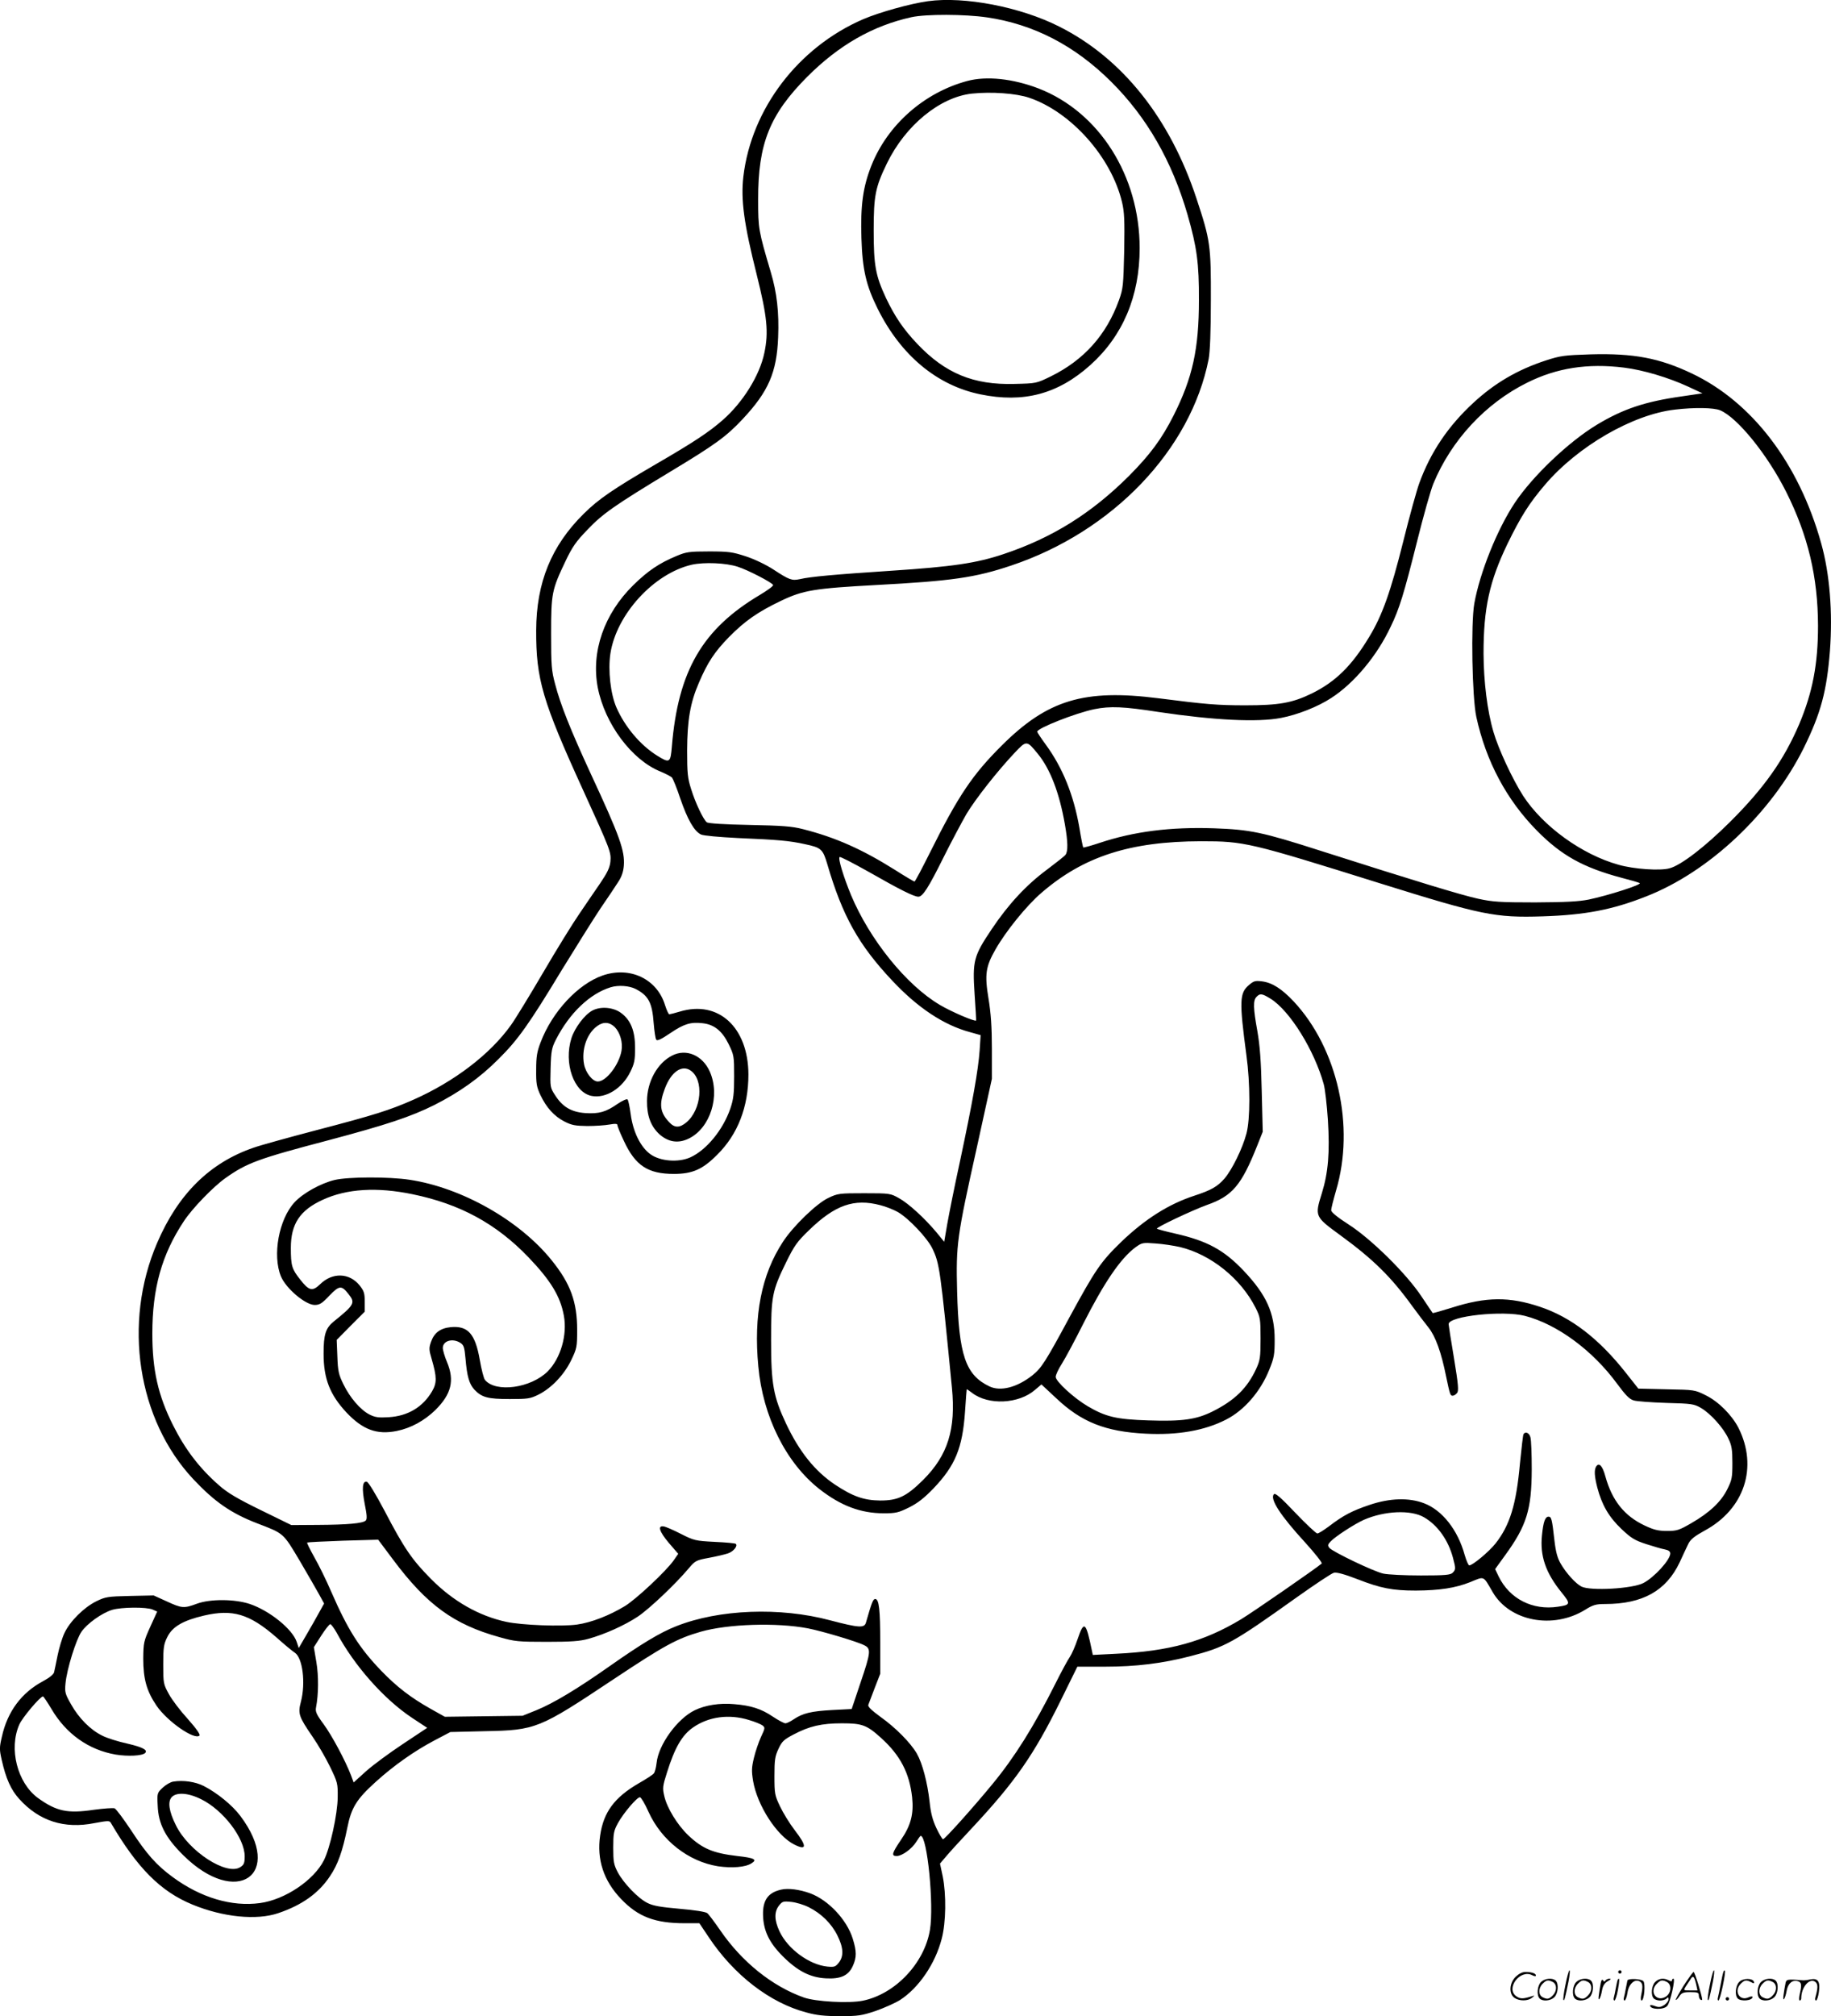 <svg version="1.0" xmlns="http://www.w3.org/2000/svg"
  viewBox="0 0 1090.443 1200.022"
 preserveAspectRatio="xMidYMid meet">
<g transform="translate(-0.285,1200.712) scale(0.1,-0.1)"
fill="#000000" stroke="none">
<path d="M5529 12000 c-107 -15 -289 -66 -385 -107 -387 -167 -666 -533 -714
-936 -16 -138 3 -281 79 -583 63 -253 72 -344 46 -467 -28 -135 -128 -295
-248 -400 -81 -71 -171 -131 -397 -262 -259 -151 -343 -209 -430 -295 -194
-191 -283 -411 -284 -695 -1 -290 37 -420 280 -952 163 -357 167 -368 162
-425 -4 -36 -18 -65 -62 -130 -31 -45 -88 -128 -125 -183 -38 -55 -135 -212
-215 -349 -81 -138 -166 -277 -190 -310 -124 -174 -337 -336 -580 -444 -143
-63 -232 -91 -576 -181 -168 -44 -338 -91 -377 -105 -260 -89 -449 -275 -574
-566 -206 -477 -117 -1053 215 -1407 127 -135 225 -203 381 -263 159 -61 153
-55 253 -223 49 -84 102 -175 117 -203 l28 -51 -30 -54 c-16 -30 -50 -89 -75
-132 l-46 -79 -12 36 c-25 76 -161 186 -279 226 -90 30 -235 31 -315 2 -78
-29 -90 -28 -181 14 l-77 35 -141 -3 c-133 -3 -146 -5 -201 -32 -73 -36 -156
-118 -189 -188 -14 -29 -32 -89 -41 -133 -9 -44 -18 -89 -21 -101 -3 -13 -28
-33 -67 -54 -127 -68 -211 -180 -244 -330 -15 -63 -15 -77 -1 -138 25 -111 55
-178 104 -232 119 -132 269 -180 449 -144 75 14 89 15 96 3 159 -271 297 -410
487 -488 182 -75 382 -95 511 -51 142 48 241 119 308 220 47 69 75 149 103
287 24 121 55 171 169 274 107 97 229 183 348 246 l97 51 205 5 c305 6 323 14
765 308 307 204 379 243 521 284 160 46 452 56 639 20 82 -16 295 -79 336
-101 40 -20 38 -42 -24 -224 l-52 -155 -116 -6 c-126 -7 -175 -19 -229 -55
-19 -13 -41 -24 -50 -24 -8 0 -42 18 -75 40 -68 46 -130 66 -230 74 -85 8
-172 -6 -234 -36 -104 -50 -217 -205 -228 -315 -3 -26 -10 -54 -16 -61 -6 -8
-46 -34 -90 -59 -145 -84 -210 -172 -230 -311 -21 -143 21 -270 125 -378 101
-106 202 -144 378 -144 l88 0 55 -82 c150 -226 365 -392 582 -449 60 -17 110
-22 200 -22 109 0 129 3 213 31 51 18 116 47 145 65 111 72 209 214 248 364
26 97 28 264 6 373 l-16 75 34 40 c18 22 88 99 155 170 257 275 370 436 530
761 l99 201 163 0 c186 0 343 19 512 63 206 53 253 80 629 348 110 78 210 145
224 148 16 4 62 -8 142 -39 136 -53 207 -67 346 -67 142 1 234 15 323 50 88
36 76 41 135 -60 101 -173 358 -222 549 -105 48 30 65 35 120 35 224 0 364 79
444 248 19 42 43 92 52 111 13 26 37 45 97 78 237 128 319 378 201 612 -40 77
-119 156 -194 193 -66 33 -68 33 -234 36 l-168 4 -72 91 c-161 205 -328 334
-514 396 -182 61 -320 60 -524 -5 -62 -19 -113 -34 -115 -32 -2 2 -31 46 -66
98 -90 136 -301 344 -436 430 -64 41 -102 72 -102 83 -1 10 13 63 29 119 113
381 9 845 -253 1125 -71 75 -127 111 -188 119 -39 5 -49 3 -77 -21 -58 -48
-59 -96 -16 -420 23 -167 23 -381 0 -465 -23 -88 -86 -216 -131 -268 -42 -48
-79 -69 -180 -102 -153 -50 -293 -139 -434 -274 -123 -119 -155 -167 -307
-446 -145 -269 -169 -306 -223 -349 -91 -72 -189 -97 -255 -66 -143 68 -183
186 -193 565 -7 281 -2 321 118 860 l89 406 0 179 c0 130 -6 213 -20 298 -24
145 -17 191 42 294 63 110 184 259 272 335 252 218 529 307 952 308 258 0 287
-7 1064 -250 609 -190 686 -206 970 -197 252 8 415 39 615 118 376 146 747
496 940 884 102 207 137 338 156 578 17 230 -1 458 -52 640 -133 477 -412 842
-772 1012 -192 91 -345 120 -600 113 -158 -5 -180 -8 -267 -36 -171 -56 -305
-135 -432 -252 -151 -139 -256 -295 -323 -480 -15 -41 -58 -196 -95 -345 -75
-300 -125 -441 -203 -569 -104 -173 -202 -268 -343 -337 -115 -56 -196 -70
-394 -70 -166 0 -237 6 -518 42 -442 56 -660 -9 -933 -281 -174 -173 -259
-299 -425 -632 -49 -98 -91 -178 -95 -178 -3 0 -56 31 -117 70 -196 123 -354
193 -547 242 -66 17 -122 21 -320 25 -150 3 -245 9 -253 16 -21 17 -68 116
-93 197 -21 65 -24 95 -24 230 1 180 18 283 70 403 52 122 94 185 180 273 95
96 171 149 309 215 132 63 198 74 566 94 451 24 591 44 805 116 604 202 1070
689 1176 1229 8 43 13 162 13 350 1 327 -3 356 -85 604 -158 480 -443 837
-818 1025 -231 117 -565 181 -782 151z m350 -96 c280 -41 525 -168 742 -384
213 -212 362 -473 454 -790 56 -194 69 -291 68 -510 0 -290 -38 -462 -151
-686 -71 -140 -139 -232 -266 -360 -223 -222 -456 -368 -747 -465 -161 -54
-304 -75 -669 -99 -333 -22 -480 -35 -544 -50 -47 -10 -62 -5 -158 58 -45 29
-112 61 -164 78 -80 26 -102 29 -219 29 -118 0 -136 -3 -193 -27 -104 -43
-171 -89 -257 -173 -175 -172 -253 -397 -212 -611 42 -215 202 -430 373 -499
31 -13 62 -29 69 -36 6 -8 29 -63 49 -124 43 -125 83 -196 124 -215 16 -7 103
-15 222 -21 237 -10 304 -16 395 -36 99 -21 108 -29 135 -120 90 -308 187
-481 387 -693 151 -161 306 -264 462 -306 l64 -18 -6 -91 c-8 -116 -43 -312
-116 -655 -33 -151 -67 -322 -77 -379 l-18 -105 -45 55 c-71 85 -168 174 -225
205 -50 28 -54 29 -206 29 -148 0 -158 -1 -214 -28 -69 -32 -210 -168 -271
-262 -127 -194 -175 -436 -146 -741 27 -298 165 -574 364 -730 127 -99 245
-144 383 -144 73 0 88 4 151 35 52 26 90 56 145 113 130 136 173 241 188 457
5 72 9 131 10 133 0 2 15 -8 33 -22 97 -74 277 -65 373 18 l39 33 88 -82 c150
-142 293 -199 532 -211 190 -10 352 18 480 84 108 55 205 167 257 297 29 71
32 91 32 180 0 157 -49 265 -183 407 -118 125 -219 180 -410 223 -57 13 -106
26 -108 29 -7 7 209 109 297 141 152 53 206 117 300 353 l33 83 -6 242 c-4
180 -11 271 -26 357 -25 138 -26 183 -5 204 21 22 33 20 85 -12 115 -73 259
-306 315 -507 8 -27 19 -124 25 -214 12 -193 2 -314 -36 -436 -43 -138 -42
-139 110 -250 196 -143 303 -248 430 -424 31 -42 73 -98 95 -125 42 -53 76
-147 105 -291 23 -110 25 -115 39 -115 8 0 19 7 26 16 11 12 8 49 -18 207 -18
106 -32 197 -32 203 0 48 323 83 455 49 192 -50 403 -205 550 -406 48 -65 72
-90 97 -97 18 -6 106 -12 195 -15 152 -4 164 -6 206 -30 58 -34 134 -119 163
-182 20 -41 24 -66 24 -146 0 -87 -3 -101 -31 -157 -37 -74 -106 -139 -216
-202 -71 -41 -84 -45 -143 -45 -52 0 -79 7 -132 32 -121 57 -194 148 -234 291
-17 64 -38 87 -55 61 -13 -20 -11 -57 6 -124 27 -104 69 -177 144 -248 59 -56
80 -68 147 -90 44 -14 94 -29 112 -32 21 -4 32 -12 32 -24 0 -38 -95 -142
-160 -176 -65 -34 -316 -48 -369 -21 -35 18 -91 80 -124 137 -19 33 -29 69
-37 139 -14 126 -18 140 -35 140 -20 0 -31 -30 -39 -110 -13 -123 22 -224 115
-339 57 -70 56 -76 -20 -87 -151 -23 -288 47 -353 180 l-21 44 60 83 c128 176
157 272 158 509 0 91 -3 177 -8 193 -7 26 -30 36 -41 18 -3 -4 -12 -82 -21
-172 -22 -247 -60 -370 -146 -479 -38 -48 -136 -130 -156 -130 -5 0 -17 27
-27 61 -41 150 -134 268 -243 309 -89 34 -203 31 -324 -10 -104 -35 -156 -62
-241 -127 -31 -23 -62 -43 -70 -43 -7 0 -66 55 -130 122 -88 93 -120 120 -128
112 -27 -27 38 -127 185 -287 59 -65 104 -122 99 -126 -28 -25 -408 -288 -479
-331 -222 -134 -429 -191 -747 -206 l-137 -7 -5 24 c-36 175 -47 184 -86 69
-14 -42 -35 -89 -46 -105 -12 -17 -51 -89 -87 -161 -127 -253 -242 -436 -374
-596 -115 -140 -284 -328 -294 -328 -4 0 -22 29 -39 65 -23 49 -34 90 -41 158
-13 116 -43 229 -76 287 -38 65 -126 154 -216 218 -53 39 -77 61 -73 72 3 8
20 53 38 100 l33 85 0 185 c0 197 -7 260 -30 260 -13 0 -21 -22 -55 -140 -9
-34 -41 -32 -213 13 -298 80 -663 66 -917 -35 -95 -37 -206 -104 -394 -236
-196 -138 -338 -223 -439 -264 l-82 -33 -232 -3 -231 -3 -84 47 c-119 67 -201
130 -294 226 -130 135 -199 243 -298 470 -30 70 -76 163 -102 208 -25 45 -44
83 -42 86 3 2 99 7 214 11 l209 6 89 -119 c201 -269 362 -386 633 -461 91 -26
112 -28 283 -28 145 0 198 4 247 18 98 27 215 80 294 132 70 47 225 194 304
288 38 45 44 48 120 62 43 8 94 20 112 26 32 10 61 44 48 57 -3 4 -60 9 -126
12 -115 6 -123 8 -202 48 -45 23 -91 43 -102 44 -37 6 -26 -30 30 -97 l57 -66
-27 -39 c-44 -63 -225 -233 -292 -273 -91 -55 -198 -97 -283 -109 -91 -13
-329 -4 -422 16 -163 35 -317 123 -448 255 -114 115 -160 182 -277 406 -53
100 -96 171 -106 173 -26 5 -30 -39 -12 -133 13 -64 15 -89 6 -98 -17 -17
-109 -25 -285 -26 l-158 -1 -182 89 c-139 68 -197 102 -248 147 -117 102 -203
215 -275 359 -89 177 -123 329 -123 544 0 270 56 471 188 670 50 76 174 204
247 256 127 90 193 115 612 225 350 93 491 140 632 210 150 76 272 162 385
276 113 112 180 206 374 527 85 138 188 303 230 366 43 62 90 133 106 158 20
30 31 60 34 97 7 89 -24 176 -197 548 -121 262 -181 413 -212 533 -22 81 -24
112 -24 300 0 241 4 261 86 433 41 86 64 118 131 187 89 94 162 145 493 345
269 162 333 209 429 311 155 165 205 279 213 489 6 146 -7 265 -44 388 -73
247 -75 257 -75 432 -1 332 69 506 292 730 189 189 390 304 621 355 88 19 318
18 448 -1z m3796 -2085 c113 -14 264 -59 379 -112 l88 -41 -122 -18 c-220 -31
-351 -75 -507 -169 -169 -102 -383 -306 -489 -465 -105 -158 -208 -415 -241
-599 -21 -120 -13 -560 12 -675 58 -265 180 -493 360 -676 146 -148 275 -220
503 -281 54 -14 103 -28 110 -32 15 -9 -185 -73 -303 -98 -61 -12 -136 -16
-320 -17 -210 0 -253 3 -340 22 -97 21 -373 105 -940 286 -346 111 -416 125
-630 133 -262 9 -480 -19 -684 -87 -51 -17 -95 -29 -97 -27 -2 2 -13 55 -23
118 -34 194 -99 356 -200 494 -28 38 -51 73 -51 77 0 21 229 111 340 134 95
19 172 16 385 -17 329 -49 587 -62 727 -35 99 19 218 66 298 118 137 88 274
252 355 425 52 107 79 196 156 503 38 153 82 309 98 348 107 259 311 479 560
602 175 87 358 116 576 89z m572 -254 c103 -43 282 -264 393 -485 131 -261
189 -507 190 -797 0 -228 -32 -396 -112 -586 -91 -213 -209 -380 -412 -582
-150 -149 -292 -258 -360 -276 -56 -16 -213 -5 -304 21 -219 61 -450 229 -568
410 -64 100 -148 280 -177 381 -37 125 -58 299 -59 466 0 270 35 430 142 652
80 164 130 243 224 353 195 229 522 418 773 447 118 14 231 12 270 -4z m-5851
-931 c60 -19 207 -95 211 -109 2 -6 -34 -32 -79 -59 -342 -203 -487 -452 -524
-903 -8 -97 -13 -100 -90 -52 -98 62 -189 169 -240 285 -35 80 -51 221 -36
321 36 234 259 477 485 529 74 16 202 11 273 -12z m1787 -1113 c74 -90 129
-232 162 -422 18 -103 19 -160 3 -180 -7 -9 -57 -48 -110 -88 -123 -91 -229
-205 -329 -354 -108 -161 -115 -188 -102 -387 6 -85 10 -156 9 -157 -7 -8
-149 53 -216 93 -200 118 -418 389 -529 654 -44 107 -78 217 -68 226 4 4 82
-37 175 -89 184 -105 268 -147 294 -147 26 0 59 51 151 236 47 94 109 210 136
257 53 88 183 254 288 365 69 73 71 73 136 -7z m-938 -2687 c33 -8 80 -27 105
-41 64 -37 174 -153 205 -216 43 -89 48 -121 117 -830 24 -247 -24 -401 -171
-548 -100 -99 -150 -123 -256 -123 -97 1 -163 24 -270 95 -119 80 -211 194
-291 363 -75 160 -89 234 -89 496 0 263 6 293 90 465 48 97 64 121 137 191
154 149 267 189 423 148z m1784 -249 c184 -44 362 -186 451 -361 28 -56 30
-65 30 -184 0 -113 -3 -130 -26 -180 -53 -115 -128 -188 -260 -254 -97 -48
-180 -60 -384 -53 -188 6 -252 21 -359 84 -83 49 -191 148 -191 175 0 12 17
48 39 82 21 34 77 138 124 232 126 249 224 392 312 457 39 28 43 29 120 23 44
-3 109 -13 144 -21z m1455 -1609 c81 -47 144 -136 172 -241 17 -64 17 -70 -2
-89 -13 -13 -45 -16 -189 -16 -96 0 -197 5 -224 11 -56 12 -300 129 -321 153
-11 14 -10 20 6 37 26 29 143 105 199 130 123 54 281 61 359 15z m-7572 -549
l27 -12 -41 -90 c-39 -86 -41 -95 -42 -190 0 -121 20 -193 79 -280 64 -94 227
-207 256 -178 6 6 -20 43 -70 99 -44 48 -95 115 -113 149 -32 58 -33 64 -33
175 0 101 3 121 24 163 30 62 94 99 218 128 171 40 271 10 429 -127 49 -44
100 -86 113 -94 46 -31 65 -179 36 -291 -19 -72 -13 -89 70 -210 32 -46 79
-127 104 -179 44 -91 46 -98 45 -180 -1 -102 -45 -301 -82 -375 -60 -119 -232
-235 -381 -255 -168 -23 -353 32 -520 155 -97 71 -155 137 -246 276 -46 69
-90 129 -100 133 -10 3 -66 -1 -125 -9 -156 -23 -221 -9 -332 71 -122 90 -174
293 -110 437 18 41 124 167 141 167 3 0 26 -34 51 -76 87 -147 220 -242 381
-270 73 -12 158 -8 176 9 18 18 -15 35 -105 56 -55 12 -123 33 -151 48 -70 34
-139 104 -185 186 -36 63 -38 73 -33 125 8 85 63 261 95 307 34 49 121 111
182 130 56 17 205 18 242 2z m1096 -138 c104 -195 281 -395 448 -506 l91 -60
-146 -97 c-80 -53 -179 -126 -219 -162 l-73 -66 -16 43 c-34 88 -113 236 -163
304 -43 58 -50 75 -45 100 15 78 16 186 2 269 l-15 89 44 69 c24 37 48 68 54
68 5 0 22 -23 38 -51z m2454 -519 c35 -10 71 -25 81 -32 17 -13 17 -16 -8 -69
-14 -31 -33 -86 -42 -124 -14 -58 -15 -78 -5 -139 25 -145 140 -324 244 -377
77 -39 78 -11 3 86 -30 39 -69 103 -87 141 -31 65 -33 75 -33 180 0 96 3 117
24 162 21 45 32 55 91 86 93 49 166 66 287 66 120 0 148 -10 233 -87 114 -103
169 -208 185 -354 10 -98 -7 -166 -66 -252 -55 -81 -59 -97 -26 -97 32 0 91
43 117 85 12 19 23 35 26 35 39 0 80 -413 55 -560 -33 -198 -206 -381 -399
-421 -82 -17 -282 -6 -352 19 -189 67 -369 212 -498 400 -34 49 -68 95 -77
102 -10 8 -72 18 -165 26 -115 10 -159 18 -192 35 -56 28 -141 117 -176 182
-24 46 -27 63 -27 147 0 85 3 100 28 146 33 60 113 154 131 154 6 0 30 -39 51
-87 77 -170 238 -296 414 -324 83 -12 164 -6 200 18 35 22 16 32 -85 43 -144
17 -207 43 -292 123 -65 62 -127 163 -143 234 -11 47 -10 59 16 140 46 147 89
222 155 268 93 65 215 81 332 45z M5763 11525 c-257 -69 -474 -261 -570 -502
-51 -128 -66 -238 -60 -433 6 -189 28 -282 97 -421 138 -277 353 -456 611
-509 257 -53 462 1 655 174 194 174 294 410 294 696 0 431 -241 811 -603 951
-152 58 -309 75 -424 44z m370 -100 c249 -85 488 -353 552 -621 14 -59 16
-107 13 -290 -5 -206 -6 -223 -31 -293 -75 -208 -209 -357 -406 -454 -86 -42
-87 -42 -216 -45 -245 -7 -413 63 -580 239 -84 89 -133 162 -186 273 -62 133
-73 194 -73 401 0 208 10 258 79 400 110 226 315 394 506 415 116 12 263 2
342 -25z M3592 6201 c-147 -51 -301 -216 -370 -399 -21 -54 -26 -85 -26 -162
-1 -82 3 -103 25 -150 35 -74 81 -126 143 -158 43 -22 64 -26 136 -27 47 0
106 4 133 9 35 6 47 5 47 -4 0 -7 17 -49 39 -95 68 -146 143 -195 297 -195
111 0 172 27 259 115 122 121 185 284 185 477 -1 281 -179 444 -409 374 -30
-9 -58 -16 -62 -16 -5 0 -16 25 -26 56 -48 155 -209 231 -371 175z m196 -80
c77 -40 99 -81 108 -206 4 -46 10 -89 15 -96 5 -9 28 1 84 39 81 55 121 67
191 59 69 -7 117 -45 156 -124 32 -66 33 -71 33 -193 0 -104 -4 -136 -23 -192
-44 -127 -143 -247 -239 -290 -70 -31 -177 -23 -235 18 -59 41 -105 133 -119
239 -6 44 -14 84 -19 88 -4 5 -31 -7 -59 -26 -70 -49 -111 -60 -192 -55 -84 6
-136 37 -180 106 -30 46 -30 48 -27 162 3 103 7 121 32 170 81 158 202 273
326 311 46 14 110 9 148 -10z M3530 5992 c-46 -25 -104 -102 -124 -164 -47
-148 14 -324 121 -344 84 -16 182 45 230 144 24 49 28 69 28 142 0 100 -25
164 -82 207 -46 35 -123 42 -173 15z m134 -98 c32 -33 49 -92 40 -142 -15 -83
-91 -182 -141 -182 -31 0 -72 51 -82 103 -16 86 16 181 77 226 37 28 74 26
106 -5z M4005 5724 c-88 -45 -148 -155 -149 -269 -1 -89 23 -152 74 -199 53
-47 112 -56 174 -26 129 62 190 255 126 399 -43 97 -141 139 -225 95z m111
-89 c80 -55 65 -232 -25 -308 -41 -34 -71 -34 -103 1 -55 58 -61 106 -26 199
37 100 102 145 154 108z M1996 4984 c-83 -20 -188 -78 -239 -133 -93 -100
-133 -315 -81 -441 30 -72 146 -170 201 -170 29 0 44 9 88 56 59 61 72 62 114
8 41 -51 34 -64 -88 -162 -49 -40 -61 -77 -61 -192 0 -150 38 -245 137 -351
97 -102 181 -133 299 -109 84 17 164 61 229 124 96 95 116 176 70 286 -14 33
-25 71 -25 84 0 43 59 60 105 30 20 -13 24 -26 30 -92 9 -107 22 -152 53 -186
44 -46 79 -56 210 -56 108 0 123 2 173 27 77 39 152 118 194 205 33 69 35 78
35 179 0 167 -39 275 -151 414 -191 238 -536 433 -846 480 -124 19 -367 18
-447 -1z m464 -85 c282 -58 498 -175 690 -375 132 -138 190 -232 211 -348 21
-115 -19 -253 -96 -331 -100 -100 -310 -129 -374 -51 -7 8 -21 62 -31 120 -27
155 -71 203 -172 194 -62 -6 -99 -33 -118 -87 -13 -37 -13 -47 4 -104 31 -107
31 -141 2 -191 -55 -94 -144 -147 -257 -154 -62 -4 -82 -1 -116 16 -54 28
-116 100 -155 180 -28 57 -33 78 -36 165 l-4 99 83 84 84 84 0 59 c0 51 -4 64
-31 98 -61 75 -162 78 -235 6 -46 -44 -66 -39 -119 29 -49 62 -55 81 -55 188
0 142 54 224 190 286 143 66 323 77 535 33z M1035 1403 c-16 -2 -45 -19 -63
-36 -33 -31 -34 -33 -30 -107 4 -109 46 -190 152 -295 318 -315 604 -117 340
234 -48 64 -138 137 -218 178 -49 25 -123 36 -181 26z m166 -105 c132 -65 259
-232 259 -339 0 -41 -4 -51 -26 -65 -81 -53 -308 94 -384 250 -41 82 -49 139
-25 166 28 31 98 27 176 -12z M4655 760 c-77 -17 -110 -62 -108 -150 2 -93 36
-165 117 -246 89 -89 164 -127 257 -132 88 -5 134 16 160 72 24 52 24 89 0
165 -35 112 -145 229 -253 269 -63 23 -132 32 -173 22z m165 -105 c74 -37 135
-97 170 -168 36 -72 39 -123 8 -162 -19 -24 -26 -27 -68 -23 -108 11 -236 105
-285 210 -31 66 -32 116 -3 153 20 25 25 27 73 22 29 -3 76 -17 105 -32z
M9326 194 c-10 -47 -15 -88 -12 -91 5 -6 9 7 30 110 7 37 10 67 6 67 -4 0 -15
-39 -24 -86z M9640 270 c0 -5 5 -10 10 -10 6 0 10 5 10 10 0 6 -4 10 -10 10
-5 0 -10 -4 -10 -10z M10186 194 c-10 -47 -15 -88 -12 -91 5 -6 9 7 30 110 7
37 10 67 6 67 -4 0 -15 -39 -24 -86z M10266 269 c-3 -8 -10 -41 -16 -74 -6
-33 -14 -68 -16 -77 -3 -10 -1 -18 3 -18 10 0 46 171 38 178 -2 3 -7 -1 -9 -9z
M9029 241 c-38 -38 -41 -101 -7 -125 29 -20 79 -20 104 0 18 14 18 15 1 10
-53 -17 -69 -17 -92 -2 -69 45 21 166 94 126 12 -6 21 -7 21 -1 0 12 -25 21
-62 21 -19 0 -39 -10 -59 -29z M10030 189 c-28 -45 -49 -83 -47 -85 2 -3 12 7
21 21 14 21 24 25 66 25 43 0 50 -3 50 -19 0 -11 5 -23 10 -26 6 -3 10 -3 10
1 0 20 -44 164 -51 164 -4 0 -30 -37 -59 -81z m75 4 l7 -33 -42 0 c-42 0 -42
0 -28 23 8 12 21 32 29 44 15 25 22 18 34 -34z M9180 210 c-22 -22 -27 -79 -8
-98 19 -19 66 -14 88 8 22 22 27 79 8 98 -19 19 -66 14 -88 -8z m71 0 c25 -14
25 -54 -1 -80 -23 -23 -33 -24 -61 -10 -25 14 -25 54 1 80 23 23 33 24 61 10z
M9390 210 c-22 -22 -27 -79 -8 -98 19 -19 66 -14 88 8 22 22 27 79 8 98 -19
19 -66 14 -88 -8z m71 0 c25 -14 25 -54 -1 -80 -23 -23 -33 -24 -61 -10 -25
14 -25 54 1 80 23 23 33 24 61 10z M9536 204 c-3 -16 -8 -47 -11 -69 -8 -51
10 -26 19 27 5 27 15 42 34 53 18 10 22 14 10 15 -9 0 -20 -5 -24 -11 -5 -8
-9 -8 -14 1 -5 8 -10 3 -14 -16z M9637 223 c-2 -4 -7 -26 -11 -48 -4 -22 -9
-48 -12 -57 -3 -10 -1 -18 4 -18 4 0 14 28 20 62 11 58 10 81 -1 61z M9695
220 c-1 -3 -5 -23 -9 -45 -4 -22 -9 -48 -12 -57 -3 -10 -1 -18 4 -18 5 0 13
20 17 45 7 53 44 87 74 68 17 -11 19 -28 8 -80 -4 -18 -3 -33 2 -33 16 0 24
99 11 115 -12 14 -87 18 -95 5z M9860 210 c-22 -22 -27 -79 -8 -98 7 -7 24
-12 38 -12 14 0 31 5 38 12 9 9 12 8 12 -5 0 -9 -12 -24 -26 -34 -21 -13 -32
-15 -55 -6 -16 6 -29 8 -29 3 0 -24 81 -27 102 -2 18 19 50 162 37 162 -5 0
-9 -5 -9 -10 0 -7 -6 -7 -19 0 -30 16 -59 12 -81 -10z m71 0 c29 -16 25 -65
-6 -86 -56 -37 -103 28 -55 76 23 23 33 24 61 10z M10361 211 c-23 -23 -28
-80 -9 -99 19 -19 88 -13 88 9 0 5 -11 4 -24 -2 -54 -25 -89 38 -46 81 23 23
33 24 62 9 16 -9 19 -8 16 3 -8 22 -64 22 -87 -1z M10490 210 c-22 -22 -27
-79 -8 -98 19 -19 66 -14 88 8 22 22 27 79 8 98 -19 19 -66 14 -88 -8z m71 0
c25 -14 25 -54 -1 -80 -23 -23 -33 -24 -61 -10 -25 14 -25 54 1 80 23 23 33
24 61 10z M10636 201 c-3 -14 -8 -44 -11 -66 -8 -51 10 -26 19 27 8 41 35 63
66 53 22 -7 24 -21 11 -77 -5 -22 -5 -38 0 -38 5 0 9 6 9 13 0 68 51 125 85
97 15 -13 15 -35 -1 -92 -3 -10 -1 -18 4 -18 6 0 13 23 17 50 9 63 -5 84 -49
76 -17 -4 -35 -6 -41 -6 -101 8 -104 7 -109 -19z M10280 110 c0 -5 5 -10 10
-10 6 0 10 5 10 10 0 6 -4 10 -10 10 -5 0 -10 -4 -10 -10z"/>
</g>
</svg>
